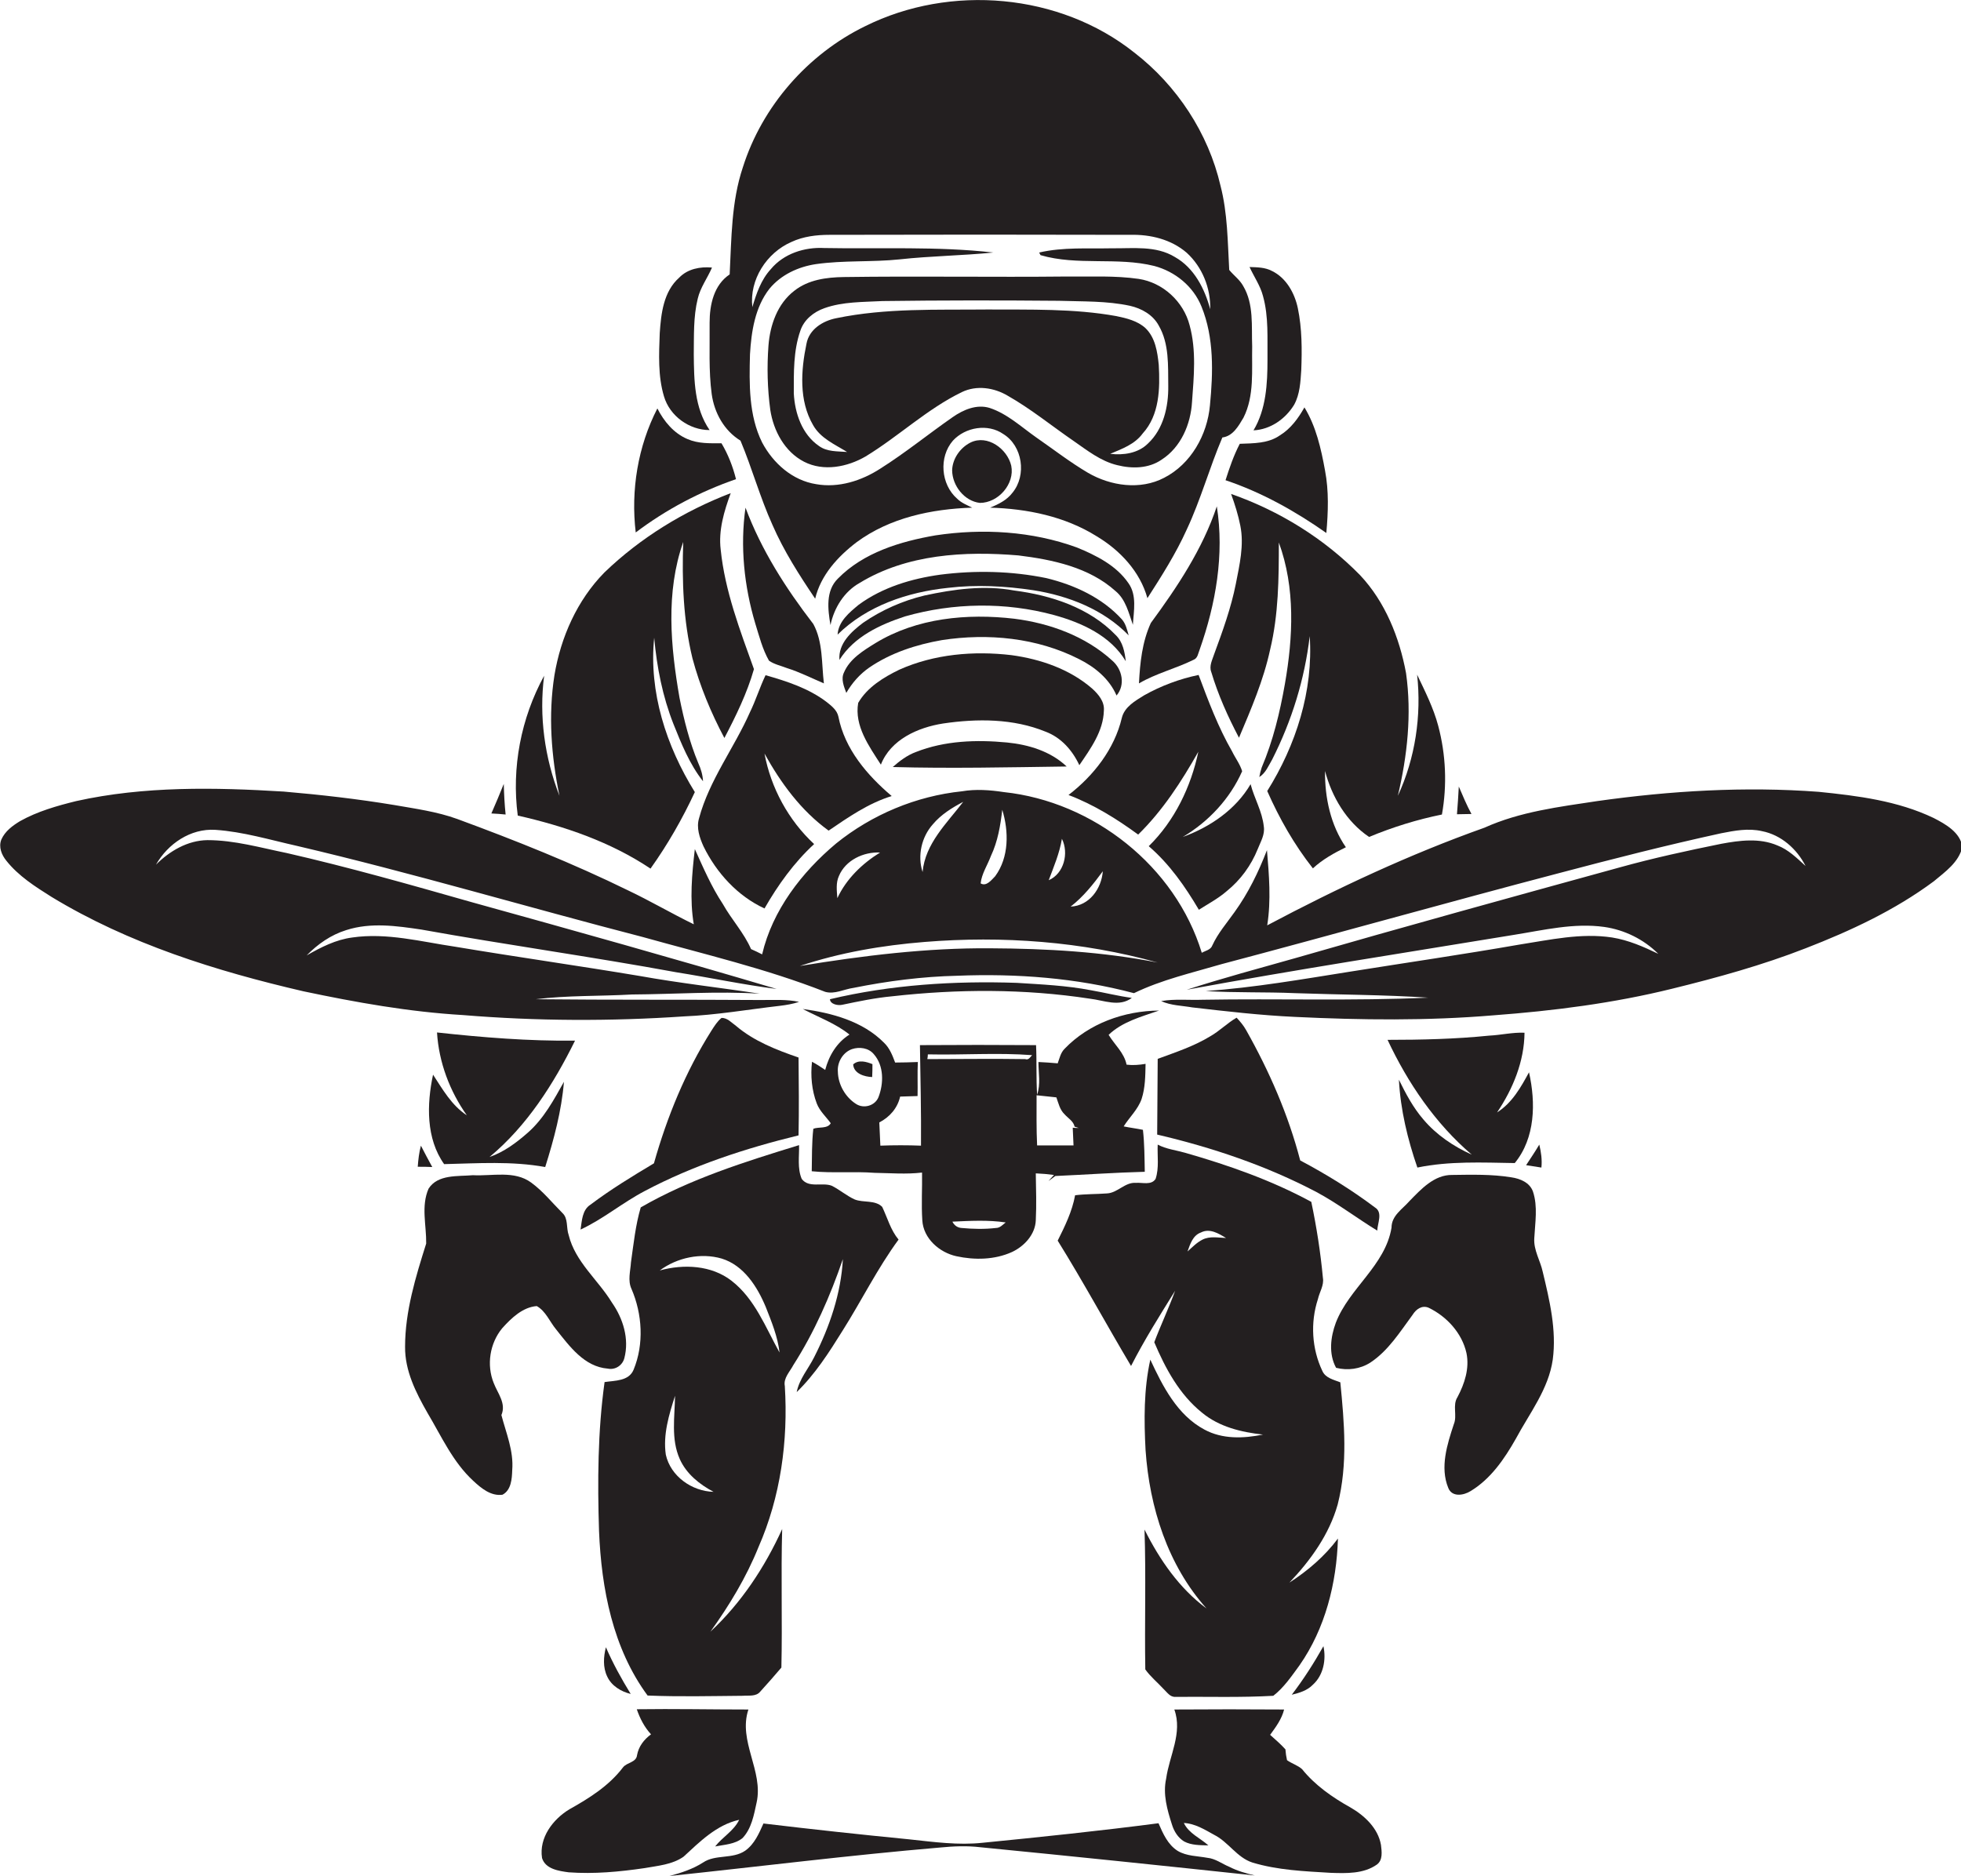 <?xml version="1.0" encoding="utf-8"?>
<!-- Generator: Adobe Illustrator 19.2.0, SVG Export Plug-In . SVG Version: 6.00 Build 0)  -->
<svg version="1.1" id="Layer_1" xmlns="http://www.w3.org/2000/svg" xmlns:xlink="http://www.w3.org/1999/xlink" x="0px" y="0px"
	 viewBox="0 0 743.1 711.1" enable-background="new 0 0 743.1 711.1" xml:space="preserve">
<g>
	<path fill="#231F20" d="M269.7,149.4c1,7.1,4.7,13.8,10.9,17.6c4.4,10.5,7.4,21.5,12.1,31.9c4.3,9.9,10.2,19.1,16.2,28
		c2.1-8.9,8.6-16,15.7-21.4c12.6-9.3,28.4-12.6,43.8-13.1c-2-1-4.1-1.8-5.7-3.4c-6.2-5.4-7-15.8-1.6-22c4.7-5.1,13.2-6.6,19.1-2.5
		c7.3,4.5,8.9,15.6,3.5,22.2c-2.1,2.8-5.3,4.4-8.5,5.7c14,0.4,28.3,3.3,40.3,10.8c8.9,5.3,16.5,13.4,19.3,23.5
		c5.4-8.4,10.8-16.9,14.9-26c5.3-11.3,8.6-23.4,13.5-34.9c4-0.5,6.1-4.3,8-7.5c4.2-8.3,3.1-18,3.3-27c-0.3-7.7,0.7-16-3.4-22.9
		c-1.3-2.4-3.6-4-5.3-6.1c-0.6-10.7-0.6-21.5-3.3-31.9c-4.6-19.9-16.5-38-32.7-50.5c-28.3-22.5-69.7-26-101.9-10
		c-21.8,10.6-39.1,30.4-46.4,53.5c-4.4,13.1-4.3,27-5,40.6c-6,4-7.6,11.5-7.6,18.3C269,131.3,268.5,140.5,269.7,149.4z M284.2,134.3
		c0.5-8.6,1.9-17.9,7.4-24.9c4.4-5.3,10.9-8.3,17.6-9.3c10.5-1.5,21.2-0.7,31.7-1.8c11.8-1.3,23.7-1.4,35.5-2.6
		c-21.3-2.4-42.7-1.3-64.1-1.7c-7.4-0.4-15.3,2.1-20.2,8c-3.7,4-5.5,9.3-7,14.4c-1.2-10.4,5.4-20.6,14.8-24.7
		c4.5-2.1,9.5-2.7,14.4-2.7c38-0.1,76-0.1,114,0c7.6-0.2,15.5,1.7,21.4,6.8c5.9,5.4,9.1,13.4,8.9,21.4c-2.1-7.8-6.1-15.7-13.4-19.8
		c-7.2-4.4-15.9-3.2-23.8-3.3c-9.2,0.2-18.5-0.5-27.6,1.6c0.1,0.3,0.4,0.8,0.5,1c14,4.1,29,0.6,43.1,4.1c7.9,2.1,14.8,7.7,17.9,15.4
		c4.8,11.8,4.4,25,3.2,37.4c-1,11.2-7.2,22.3-17.4,27.5c-9,4.7-20.2,3.1-28.8-1.9c-6.8-4-13.1-8.9-19.6-13.4c-5.7-4-11-9-17.7-11.2
		c-4.9-1.5-10,0.7-14,3.5c-9.2,6.4-17.9,13.5-27.4,19.5c-7.1,4.6-15.8,7.4-24.3,5.9c-9-1.4-16.3-7.9-20.5-15.8
		C283.7,157.4,283.9,145.5,284.2,134.3z"/>
	<path fill="#231F20" d="M268.9,163c-5.8-8.4-5.9-18.9-6-28.7c0.1-7-0.2-14.2,1.5-21.1c1-4.3,3.7-7.8,5.4-11.8
		c-4.5-0.4-9.2,0.5-12.4,3.8c-6,5.3-6.9,13.7-7.4,21.1c-0.3,8-0.7,16.2,1.6,23.9C253.8,157.7,261.2,163,268.9,163z"/>
	<path fill="#231F20" d="M480.3,136.3c0,9.1-0.5,18.8-5.3,26.8c6.4-0.3,12.1-4.3,15.4-9.7c2.2-4,2.4-8.7,2.7-13.1
		c0.3-7.8,0.3-15.8-1.3-23.5c-1.2-5.7-4.4-11.5-9.8-14.1c-2.6-1.4-5.6-1.4-8.5-1.5c1.7,3.7,4.1,7.1,5.1,11
		C480.8,120.1,480.2,128.3,480.3,136.3z"/>
	<path fill="#231F20" d="M304.7,175c7.4,3.8,16.4,2,23.3-2c12.5-7.6,23.3-18,36.5-24.4c5.6-2.7,12.2-1.7,17.4,1.4
		c8.8,5,16.6,11.4,24.9,17.1c5.2,3.6,10.3,7.7,16.6,9.2c5.6,1.4,11.9,1.3,16.8-2.1c7.3-4.7,11-13.4,11.5-21.8
		c0.7-9.6,1.7-19.6-0.9-29.1c-2.3-9-10.1-16.2-19.3-17.6c-9-1.3-18.1-0.8-27.2-0.9c-28.2,0.3-56.4-0.2-84.6,0.2
		c-6.5,0.1-13.4,1-18.7,5.2c-6.4,4.9-9.2,13-9.8,20.8c-0.6,8.1-0.4,16.3,0.7,24.4C293.1,163.2,297.3,171.2,304.7,175z M303.3,125.3
		c1.4-4.2,5.1-7.1,9.1-8.5c7-2.5,14.6-2.3,22-2.7c22.3-0.3,44.6-0.3,66.9-0.1c9,0.3,18.1,0,26.9,1.9c4.4,1,8.7,3.4,10.9,7.5
		c4,6.9,3.5,15.2,3.6,22.9c0.1,7.8-1.8,16.3-7.7,21.8c-3.7,3.7-9.3,4.5-14.3,3.9c4.5-1.9,9.3-3.6,12.3-7.7c6.4-7,6.6-17.1,6.1-26
		c-0.5-4.9-1.3-10.4-5.1-14c-3-2.7-7.1-3.7-11-4.5c-16.1-2.9-32.6-2.4-48.9-2.5c-19.1,0.2-38.4-0.6-57.2,3.3
		c-5.1,1-10.3,4.2-11.3,9.7c-2.1,10.1-2.9,21.5,2.5,30.8c2.8,5,8.2,7.3,12.9,10.2c-3.6-0.3-7.6,0-10.7-2.3
		c-6.4-4.4-9.1-12.4-9.5-19.9C300.8,141.3,300.6,133,303.3,125.3z"/>
	<path fill="#231F20" d="M485,165c-4.4,3.1-10,3-15.2,3.2c-2.3,4.4-3.9,9.1-5.4,13.8c13.7,4.6,26.4,11.7,38.2,20
		c0.7-7.9,1-15.9-0.5-23.7c-1.5-8.3-3.4-16.7-7.8-23.9C492,158.5,489.1,162.5,485,165z"/>
	<path fill="#231F20" d="M278.9,181.6c-1.2-4.8-3-9.4-5.5-13.6c-4.3,0-8.8,0.2-12.9-1.6c-5.2-2.2-8.9-6.7-11.4-11.6
		c-7.4,14.4-10.1,31-8.2,47C252.4,193.1,265.3,186.3,278.9,181.6z"/>
	<path fill="#231F20" d="M383.2,176.5c-1.5-6.4-9-11.9-15.4-8.8c-4,2-6.9,6.2-7,10.6c0.1,5.8,4.6,11.6,10.5,12.3
		C378.3,190.6,384.6,183.4,383.2,176.5z"/>
	<path fill="#231F20" d="M246.5,329.2c6.5-9.1,12.1-18.9,16.8-29c-10.8-17.4-17.5-37.9-15.4-58.5c1,11.2,3.2,22.3,7.3,32.7
		c3,7.5,6.1,15.2,11.2,21.7c-0.1-2.4-0.8-4.7-1.8-6.9c-3.3-7.9-5.4-16.3-7.1-24.7c-3.4-19.5-5.3-40,1.4-59.1
		c-0.5,14.7,0,29.7,3.5,44.1c2.8,10.5,7,20.6,12.1,30.2c4.4-8.4,8.6-17,11.2-26.1c-5.3-14.8-11-29.6-12.6-45.3
		c-0.9-7.3,1.3-14.6,3.8-21.4c-17.7,6.8-34.2,16.9-47.9,30.1c-10.3,10.5-16.5,24.5-18.9,38.9c-2.4,15.2-1.2,30.7,1.9,45.7
		c-5.6-14.4-7.8-30.2-5.8-45.5c-8.8,16.1-12.4,34.9-10,53C213.9,313.1,231.4,319.1,246.5,329.2z"/>
	<path fill="#231F20" d="M470,199.2c1.5,7.4-0.3,14.9-1.7,22.1c-1.8,9.1-5,17.9-8.2,26.6c-0.7,2.2-2,4.5-1.1,6.8
		c2.6,8.7,6.3,16.9,10.5,24.9c4.6-10.9,9.3-21.8,11.8-33.4c3.2-13.3,3.3-27,3.3-40.6c6.3,17.2,5.4,35.9,2.3,53.6
		c-1.9,10.8-4.5,21.6-8.8,31.7c-0.4,1.2-0.7,2.4-0.9,3.6c2.4-1.5,3.5-4.3,4.9-6.7c7.4-14.6,12.3-30.4,14.2-46.7
		c1.4,20.7-5.2,41.3-16.1,58.7c4.6,10.4,10.2,20.3,17.3,29.3c3.7-3.4,8-5.8,12.5-8c-5.8-8.4-8-18.8-7.9-28.9
		c2.6,9.8,8.1,19.2,16.7,25c8.9-3.7,18.2-6.6,27.6-8.5c2-11.1,1.5-22.7-1.4-33.6c-1.8-6.8-5-13.1-8-19.4c1.7,15.5-0.7,31.7-7.3,45.9
		c3.6-15.2,5.3-31,3.1-46.5c-2.5-13.5-7.9-27-17.4-37.1c-13.6-13.9-30.6-24.4-48.9-30.8C468,191.3,469.2,195.2,470,199.2z"/>
	<path fill="#231F20" d="M454.6,246.2c6.1-17.3,9.4-36,6.5-54.3c-5.4,16.2-15,30.6-25,44.2c-3.3,7.2-4.1,15.1-4.5,22.9
		c6.5-3.8,13.9-5.6,20.6-8.9C453.9,249.5,454,247.6,454.6,246.2z"/>
	<path fill="#231F20" d="M298.2,253.2c4.8,1.5,9.3,3.8,14,5.8c-0.9-7.5-0.3-15.7-4-22.5c-10.4-13.5-19.7-28-25.7-44.1
		c-2.1,14.7-0.5,29.8,3.7,43.9c1.5,4.8,2.7,9.7,5.2,14.1C293.4,251.8,295.9,252.3,298.2,253.2z"/>
	<path fill="#231F20" d="M317.5,219.3c-4.7,4.6-3.8,11.7-2.8,17.6c1.4-6.6,5.2-12.7,11.1-16c17.9-10.9,39.8-12.1,60.1-10.4
		c13,1.6,26.8,4.5,36.8,13.5c3.9,3.2,5,8.3,6.6,12.8c0.3-5.2,1.6-11.2-1.7-15.8c-4.6-6.7-12.2-10.5-19.5-13.5
		c-17-6.2-35.7-7.3-53.6-4.6C341.2,205.2,327.2,209.4,317.5,219.3z"/>
	<path fill="#231F20" d="M425.1,234.7c-7.5-8.2-17.9-13-28.6-15.6c-13.2-2.7-26.9-3-40.2-1.3c-10.9,1.5-21.9,4.8-30.9,11.4
		c-3.5,2.9-7.7,6.3-8,11.3c11.1-10.9,26.5-16.1,41.8-17.7c10.8-1.3,21.7-0.7,32.4,0.9c13.3,2.1,26.6,7.3,36.1,17.1
		C427.1,238.7,426.6,236.4,425.1,234.7z"/>
	<path fill="#231F20" d="M422.8,240.7c-10-10.4-24.5-15.1-38.5-16.9c-11.3-2.1-22.9-0.5-34,1.9c-8.3,2-16.2,5.5-23.2,10.3
		c-4.5,3.4-9.5,7.9-9,14.1c5.5-8.8,15.4-13.4,24.9-16.5c18.3-5.2,38-5.5,56.4-0.5c10.5,2.9,21.4,7.8,27.2,17.5
		C426.2,247.1,425.5,243.3,422.8,240.7z"/>
	<path fill="#231F20" d="M421.4,250.3c-10.1-9.2-23.6-14.1-37-15.8c-17.9-2.1-37-0.3-52.6,9.2c-4.7,2.9-9.8,6-12,11.2
		c-1.2,2.5,0,5.3,0.9,7.7c2.2-3.8,5.1-7.1,8.7-9.6c8.2-5.6,17.8-8.7,27.5-10.4c17.5-2.7,36.1-0.9,52,7.2c6,3,11.5,7.5,14.2,13.8
		C426.5,259.6,425.3,253.6,421.4,250.3z"/>
	<path fill="#231F20" d="M418.3,269.3c0.3-3.4-2.1-6.2-4.4-8.3c-8.5-7.4-19.6-11.2-30.6-12.7c-14.3-1.7-29.3-0.4-42.5,5.5
		c-6,2.9-12.2,6.7-15.6,12.6c-1.5,8.7,4.1,16.4,8.6,23.4c3.7-9.5,14-14.1,23.6-15.6c12.9-1.9,26.6-1.9,38.8,3.1
		c5.9,2.2,10.2,7.1,12.8,12.7C413.3,283.7,418.1,277.1,418.3,269.3z"/>
	<path fill="#231F20" d="M314,314.8c7.5-5.1,15.1-10.4,23.9-13.1c-9.3-7.9-17.8-17.8-20.2-30.1c-0.5-2.4-2.5-4-4.4-5.5
		c-6.8-5.2-15.1-7.9-23.2-10.2c-2.2,4.6-3.7,9.5-5.9,14c-6,13.6-15.4,25.7-19.3,40.2c-1.1,3.6,0.2,7.4,1.7,10.7
		c4.9,10,12.9,18.8,23.1,23.5c5.1-8.9,11.2-17.4,18.8-24.4c-9.7-9-16.4-21.3-18.8-34.3C295.9,296.8,303.6,307.3,314,314.8z"/>
	<path fill="#231F20" d="M454.3,344.8c3.6-2.3,7.4-4.3,10.6-7.1c5.2-4.2,9.2-9.7,11.7-15.9c1.1-2.8,2.8-5.5,2.3-8.6
		c-0.6-5.7-3.6-10.6-5-16c-5.6,9.6-15.4,16.3-25.7,20c9.8-5.8,17.9-14.5,22.5-24.9c-0.8-2.7-2.6-5-3.8-7.5c-5.3-9.2-9-19.1-12.7-29
		c-7.2,1.5-14.2,4.1-20.6,7.7c-3.4,2.1-7.5,4.4-8.5,8.6c-2.8,11.8-10.7,21.9-20.2,29.2c9.5,3.6,18.2,9,26.4,15
		c9.3-9.1,16.4-20.1,22.8-31.4c-2.8,13.3-9,26.2-18.8,35.8C443.2,327.5,449.1,336,454.3,344.8z"/>
	<path fill="#231F20" d="M347.1,285c-3.3,1.2-6.2,3.4-8.8,5.7c21.9,0.6,43.9,0.1,65.9-0.2c-6.1-5.8-14.5-8.3-22.6-9.1
		C370,280.3,358,280.7,347.1,285z"/>
	<path fill="#231F20" d="M190.9,297.1c-1.5,3.8-3.1,7.5-4.7,11.2c1.8,0.1,3.6,0.2,5.4,0.4C191.2,304.9,191,301,190.9,297.1z"/>
	<path fill="#231F20" d="M732.7,310c-13.6-6.5-28.7-8.4-43.5-9.9c-28-2.1-56.2-0.4-83.9,3.5c-14.5,2.2-29.3,4-42.8,10.1
		c-28.4,10.1-55.7,22.9-82.3,37c1.5-9.5,0.7-19-0.1-28.5c-3.2,8.3-7.1,16.3-12.3,23.5c-2.9,4.1-6.3,8-8.4,12.6c-0.6,1.7-2.6,2-4,2.8
		c-10-32.8-41.1-57.3-75-60.9c-5.3-0.8-10.6-1.2-15.9-0.3c-17.3,1.8-34.1,8.8-47.7,19.8c-13,10.9-24.1,25.3-28,42
		c-1.4-0.7-2.8-1.4-4.2-2c-2.7-6.2-7.4-11.2-10.7-17.1c-4.3-6.5-7.4-13.7-10.6-20.8c-1.1,9.5-2,19.1-0.4,28.5
		c-8.4-4.1-16.4-8.8-24.8-12.8c-21-10.3-42.8-19-64.8-27.1c-7.7-2.8-15.9-3.9-23.9-5.3c-13.9-2.3-27.9-3.9-41.9-5.1
		c-26.2-1.6-52.9-2.1-78.6,3.6c-7.3,1.8-14.7,3.9-21.3,7.6c-2.8,1.7-5.7,3.8-7.1,7c-1.1,2.8,0.1,5.8,1.9,8
		c4.6,5.8,10.9,9.8,17.1,13.7c29.3,17.8,62.3,28.1,95.5,35.8c19.9,4.2,40,7.8,60.4,9c27.9,2.3,56,2.4,83.9,0.5
		c12.1-0.5,24.1-2.6,36.2-4c2.5-0.3,4.9-0.7,7.3-1.5c-4.7-1-9.5-0.7-14.3-0.7c-28.5-0.2-57,0-85.5-0.3c12.1-1.5,24.3-1.1,36.5-1.8
		c16.1-0.1,32.3-1.3,48.4-0.3c-15.1-2.3-30.4-4-45.4-6.7c-23.3-3.9-46.7-7.2-70-11.1c-12.9-1.9-25.9-5.4-39-3.5
		c-6.2,0.8-11.9,3.7-17.3,6.8c4.2-4.3,9.2-7.8,15-9.6c9.3-3,19.1-1.6,28.5-0.2c32.2,5.8,64.6,10.3,96.7,16.2
		c12.6,2,25.2,4.7,37.9,6.3c-38.4-11.4-77-22.2-115.6-32.9c-23.2-6.6-46.4-13.2-70-18.6c-9.9-2-19.8-4.9-30.1-4.9
		c-7.5,0.1-14.3,4.1-19.5,9.3c4.5-7.9,13.1-13.8,22.5-13.2c10.5,0.7,20.7,3.8,31,6.1c43.9,10.3,87.2,23.2,130.9,34.5
		c23.2,6.5,46.8,12,69.2,20.8c3.6,1,7.1-1,10.7-1.5c12.9-2.6,26.1-4.3,39.3-4.6c22.5-0.9,45.2,0.8,67,6.6c10.5-5.1,22-7.7,33.2-11
		c42.7-11.3,85.2-23.3,127.9-34.5c20.4-5.4,40.8-10.6,61.4-15.1c5.1-1,10.3-2,15.5-0.8c7.2,1.4,13.2,6.7,16.5,13.2
		c-3.3-3-6.5-6.2-10.7-7.8c-6.8-2.9-14.3-1.9-21.3-0.6c-12.8,2.6-25.7,5.4-38.3,8.9c-41.1,11.3-82.1,22.6-123,34.4
		c-13.8,3.9-27.6,7.6-41.2,12c41.2-7.6,82.7-14,124-20.8c11.3-1.8,22.7-4.6,34.2-3c7.7,1.1,15,4.7,20.5,10.2
		c-5.6-2.7-11.3-5.2-17.5-6.2c-11.8-1.8-23.6,0.9-35.2,2.7c-21.2,3.7-42.5,6.8-63.8,10.2c-18.3,2.9-36.5,6.1-55,7.4
		c11.3,0.7,22.6,0.3,33.9,0.8c16.8,0.6,33.7,0.6,50.4,1.7c-28.5,1.3-57,0.3-85.5,0.8c-5.2,0.2-10.5-0.4-15.7,0.5
		c3.7,1.7,7.8,1.7,11.8,2.4c13,1.5,25.9,3,39,3.6c25,1.2,50.1,1.5,75.1-0.6c22.8-1.7,45.6-4.6,67.8-10.1
		c17.1-4.2,34.1-8.9,50.5-15.3c17-6.6,33.8-14.4,48.6-25.4c4.3-3.6,9.5-7.2,10.8-13C742.9,315.5,737.2,312.3,732.7,310z
		 M417.9,330.2c-0.5,6.6-5.1,13.1-12.2,13.4C410.5,339.9,414.3,335.1,417.9,330.2z M402.4,317.9c2.7,5.4,0.8,13.2-5,15.7
		C399.3,328.5,401.5,323.4,402.4,317.9z M375.5,324.4c2.6-5.5,3.6-11.5,4.3-17.5c2.5,8.2,2.6,18-2.7,25.2c-1.4,1.4-3.3,4-5.5,2.7
		C372,331.1,374.2,327.9,375.5,324.4z M353.5,312.4c3.1-3.7,7.3-6.3,11.5-8.5c-6.2,8.1-14.4,15.8-15.4,26.6
		C347.6,324.3,349.2,317.2,353.5,312.4z M317.9,332c2.5-6,9.3-9.2,15.6-8.9c-6.8,4.2-12.8,10-16.2,17.3
		C317.1,337.5,316.7,334.6,317.9,332z M375.3,359.4c-24.2-0.2-48.4,2.8-72.2,6.7c15.3-5.1,31.2-7.8,47.2-9.1
		c29.6-2.4,59.7-0.2,88.4,7.8C417.8,360.7,396.5,359.5,375.3,359.4z"/>
	<path fill="#231F20" d="M552.8,298.1c-0.2,3.5-0.4,7-0.7,10.5c1.8,0,3.7-0.1,5.5-0.1C555.8,305.2,554.3,301.6,552.8,298.1z"/>
	<path fill="#231F20" d="M319.2,380.8c6.2-1.3,12.4-2.6,18.8-3.2c24.9-2.8,50.2-2.9,75,0.9c5.3,0.6,11.1,3.3,15.9-0.3
		c-5.2-0.7-10.3-2-15.5-2.9c-9.3-1.8-18.7-2.2-28.1-2.8c-23.7-0.8-47.7,0.7-70.8,6.2C314.6,380.6,317.5,381.2,319.2,380.8z"/>
	<path fill="#231F20" d="M321.9,392.1c-4.8,3-7.8,8-9.2,13.4c-1.6-1.1-3.3-2.2-5-3.1c-0.6,5.3-0.1,10.8,1.8,15.8
		c1.1,2.9,3.5,5,5.3,7.5c-1.2,2.2-4.6,1.3-6.6,2.1c-0.6,5.3-0.5,10.7-0.6,16.1c7.9,0.8,15.9,0,23.8,0.6c6,0.1,12,0.6,18-0.1
		c0.1,6-0.3,12.1,0.1,18.1c0.4,6.9,6.5,12.2,12.9,13.6c6.9,1.5,14.5,1.4,21.1-1.6c4.7-2.2,8.8-6.7,9-12c0.3-5.9,0.1-11.8,0-17.8
		c2.3,0.1,4.6,0.3,6.9,0.6c-0.5,0.6-1.6,1.7-2.1,2.3c0.9-0.6,1.8-1.3,2.6-1.9c11.3-0.5,22.6-1.3,33.9-1.6
		c-0.1-5.3-0.1-10.6-0.7-15.9c-2.4-0.5-4.9-0.8-7.3-1.3c2.2-3.5,5.4-6.4,6.8-10.4c1.4-4.3,1.4-8.8,1.5-13.3
		c-2.4,0.4-4.8,0.6-7.2,0.3c-0.9-4.5-4.5-7.5-6.8-11.3c5.2-5,12.5-6.9,19.1-9.2c-13.2,0.1-26.6,4.9-35.8,14.5
		c-1.5,1.5-1.9,3.6-2.6,5.5c-2.4-0.2-4.8-0.4-7.3-0.5c0,4.1,0.9,8.4-0.5,12.4c-0.4-6.3-0.1-12.6-0.4-18.8c-14.7-0.1-29.3-0.1-44,0
		c0.2,12.7,0.5,25.4,0.4,38.1c-5.1-0.2-10.3-0.2-15.4,0c-0.1-3-0.3-5.9-0.4-8.8c3.9-2,6.9-5.4,7.9-9.8c2.2-0.1,4.4-0.1,6.6-0.2
		c0.1-4.3-0.1-8.6,0.1-12.9c-2.9,0.1-5.7,0.2-8.6,0.2c-1-2.7-2.1-5.5-4.2-7.5c-8.1-8.2-19.8-11.3-30.8-12.8
		C310.3,385.6,316.7,387.9,321.9,392.1z M392.8,415.1c2.5,0.3,5,0.5,7.5,0.8c0.8,2.2,1.3,4.7,3.1,6.4c1.3,1.5,3.4,2.6,3.8,4.7
		c0.4,0.1,1.2,0.4,1.6,0.5c-0.6,0-1.7,0-2.3-0.1c0.1,2.2,0.2,4.5,0.3,6.7c-4.6,0-9.2,0-13.8,0C392.7,427.8,392.8,421.4,392.8,415.1z
		 M377.4,465.4c-4.3,0.5-8.7,0.4-13,0c-1.6-0.1-2.8-1-3.5-2.4c6.7-0.3,13.5-0.7,20.2,0.3C380,464.1,379,465.4,377.4,465.4z
		 M351.6,399.6c13.2,0.3,26.4-0.7,39.5,0.3c-0.7,0.7-1.3,2-2.6,1.5c-12.4-0.2-24.8,0-37.1,0C351.5,401,351.6,400.1,351.6,399.6z
		 M331.1,399.5c3.9,4.4,3.8,11.1,1.8,16.3c-1.3,3.3-5.6,4.5-8.5,2.6c-4.1-2.6-6.8-7.4-6.9-12.2c-0.3-3.6,1.9-7.4,5.4-8.6
		C325.6,396.7,329.1,397.1,331.1,399.5z"/>
	<path fill="#231F20" d="M278.9,388.8c-1.7-1.2-3.3-3.1-5.5-3c-1.6,1.3-2.7,3.1-3.8,4.8c-9.8,15.5-16.8,32.6-21.8,50.3
		c-8.2,4.9-16.4,9.9-24.1,15.7c-3.1,2-3.2,6.1-3.7,9.4c8.6-4,15.9-10.2,24.3-14.6c18.3-9.7,38.2-16.2,58.3-21.1
		c0.2-9.8,0.1-19.6,0-29.5C294.2,397.9,285.7,394.6,278.9,388.8z"/>
	<path fill="#231F20" d="M521,457.6c-8.9-6.7-18.5-12.6-28.3-17.8c-4.5-17.3-11.7-33.8-20.5-49.4c-1-1.8-2.3-3.3-3.6-4.7
		c-3.5,2-6.4,5-9.9,7c-6.2,3.8-13.2,6.1-20,8.6c-0.1,9.6-0.1,19.1-0.2,28.7c20.9,4.9,41.4,11.8,60.4,21.8c8,4.3,15.3,9.9,23,14.6
		C522,463.5,524.1,459.5,521,457.6z"/>
	<path fill="#231F20" d="M164.1,407.3c-2.4,11.2-2.7,24.2,4.2,33.9c12.8-0.3,25.6-1.2,38.3,1.1c3.3-10.5,6.2-21.3,7.1-32.3
		c-3.8,6.8-7.6,13.9-13.6,19.2c-4.3,3.8-9.1,7.4-14.6,9.3c14.2-11.8,24.3-27.7,32.4-44.1c-17.5,0.2-34.9-1.2-52.3-3.1
		c0.7,11.3,4.8,22.2,11.3,31.4C171.1,418.9,167.7,412.8,164.1,407.3z"/>
	<path fill="#231F20" d="M564.3,392.5c-12.8,1.3-25.7,1.6-38.5,1.6c7.7,16.4,18.1,31.7,31.9,43.5c-6.9-3.1-13.4-7.5-18.3-13.3
		c-3.9-4.5-6.7-9.8-9.3-15.1c0.6,11.4,3.3,22.6,7,33.3c12.1-2.5,24.6-1.9,36.9-1.7c7.8-9.5,8-22.9,5.4-34.4
		c-3.1,5.7-6.4,11.6-12.1,15.2c6-8.9,10.3-19.3,10.4-30.2C573.2,391.2,568.7,392.3,564.3,392.5z"/>
	<path fill="#231F20" d="M330.5,408.2c0.1-1.7,0.1-3.3,0.1-4.9c-2.3-0.9-5.2-1.8-7.3,0.1C323.5,406.9,327.6,408.1,330.5,408.2z"/>
	<path fill="#231F20" d="M507.9,523.9c-2.5-1-5.6-1.6-6.8-4.3c-4-8.4-4.6-18.3-1.7-27.2c0.6-2.7,2.4-5.3,1.9-8.1
		c-0.9-9.7-2.4-19.3-4.4-28.8c-15.1-8.2-31.4-13.9-47.8-18.6c-3.5-1-7.2-1.4-10.4-3.1c-0.2,4.3,0.6,8.8-0.8,13
		c-1.6,2.5-5,1.3-7.5,1.5c-4.1-0.3-6.9,3.8-10.9,4c-4,0.3-8.1,0.2-12.1,0.7c-1.1,6.1-3.9,11.8-6.6,17.2
		c9.7,15.6,18.4,31.7,27.8,47.5c5-9.8,10.9-19.2,16.7-28.5c-2.4,6.6-5.4,12.9-7.9,19.5c4.2,9.9,9.5,19.8,18.1,26.7
		c6.5,5.4,14.9,7.4,23.1,8.3c-7.4,1.5-15.4,1.8-22.2-1.9c-10.3-5.5-15.8-16.4-20.5-26.5c-2.5,11.3-2.4,22.9-1.8,34.3
		c1.5,21.7,8.4,43.6,23.1,60c-10.3-7.6-17.8-18.5-23.5-29.9c0.6,17.7,0,35.4,0.3,53c1.9,2.7,4.6,4.9,6.9,7.4c1.3,1.2,2.5,3.2,4.6,3
		c12.3-0.1,24.7,0.3,37-0.4c4-3.1,6.9-7.4,9.9-11.5c9.8-14,14.1-31.2,14.6-48.1c-5,6.7-11.4,12.2-18.4,16.7
		c8.1-8.5,15.1-18.3,18.3-29.6C510.8,554.9,509.4,539.1,507.9,523.9z M455.7,469.8c-2.2,1.1-3.9,2.9-5.7,4.5c1-2.8,2-6.1,5.1-7.2
		c3.3-1.7,6.7,0.4,9.5,2.1C461.7,469.1,458.5,468.4,455.7,469.8z"/>
	<path fill="#231F20" d="M158.3,442.2c1.8,0,3.6,0,5.5,0.1c-1.5-2.7-2.9-5.4-4.3-8.1C158.8,436.8,158.5,439.5,158.3,442.2z"/>
	<path fill="#231F20" d="M303.8,446.8c-1.7-4-0.9-8.6-1-12.8c-20.5,6.3-41.3,12.8-60,23.6c-2,6.8-2.7,13.8-3.7,20.8
		c-0.2,3.3-1.3,6.9,0.2,10.1c4.1,9.5,4.8,20.9,0.8,30.6c-1.8,4.4-7.1,4.1-11,4.7c-2.6,18.7-2.7,37.7-2.1,56.5
		c0.9,21.8,5.2,44.4,18.4,62.3c12,0.5,24,0.2,36,0.1c2.3-0.2,5.1,0.4,6.7-1.6c2.7-3,5.4-6,8-9.1c0.4-17.5-0.2-35,0.3-52.5
		c-6.6,14.5-15.5,28-27.2,38.9c7.2-10,13.6-20.6,18.2-32c8.4-19.1,11.3-40.3,10-61.1c-0.6-3,1.9-5.4,3.2-7.9
		c8-12.5,14-26.2,18.8-40.2c-0.7,13-5,25.6-10.9,37.2c-2.2,4.4-5.6,8.2-6.6,13.2c7-6.8,12.3-15.1,17.4-23.3
		c7.2-11.4,13.2-23.6,21.2-34.5c-3-3.6-4.2-8.2-6.2-12.4c-2.7-2.7-7.1-1.5-10.4-2.8c-3.1-1.4-5.7-3.7-8.7-5.2
		C311.6,448,306.5,450.4,303.8,446.8z M252.3,551.3c-1.1-7.6,1.2-15.1,3.5-22.3c-0.1,8-1.6,16.4,1.8,24c2.5,5.6,7.5,9.6,12.8,12.4
		C262.2,565.2,254.1,559.5,252.3,551.3z M277.2,485.4c-7.6-5.9-18.1-6.4-27.2-3.9c6.6-4.9,15.6-6.8,23.5-4.5
		c8.4,2.6,13.5,10.7,16.7,18.4c2.2,5.6,4.5,11.2,5.2,17.2C290.1,503.1,286.1,492.3,277.2,485.4z"/>
	<path fill="#231F20" d="M583.3,433.8c-1.6,2.7-3.3,5.2-5,7.8c1.9,0.3,3.9,0.6,5.8,0.9C584.4,439.6,584,436.7,583.3,433.8z"/>
	<path fill="#231F20" d="M203.4,495c3.4,1.9,4.9,5.9,7.3,8.8c5.1,6.4,10.7,14.2,19.6,14.9c2.8,0.6,5.6-1.2,6.3-4
		c1.9-7.3-0.5-15-4.7-21c-5.3-8.7-13.9-15.4-16.4-25.6c-1-2.8-0.1-6.3-2.4-8.4c-3.9-3.9-7.3-8.2-11.8-11.5
		c-6.4-4.7-14.8-2.4-22.1-2.8c-5.7,0.5-13.3-0.4-16.8,5.1c-2.9,6.6-0.8,13.9-0.9,20.8c-4,12.7-8,25.7-8,39.1
		c-0.1,9.1,4.1,17.4,8.5,25.1c5.3,8.9,9.6,18.6,17.3,25.7c3,2.8,6.7,5.9,11.1,5.3c3.3-1.7,3.6-6,3.7-9.3c0.6-7.3-2.3-14-4.1-20.9
		c1.9-4.4-1.4-8.2-2.9-12.1c-2.8-6.9-1.5-15.1,3.2-20.8C193.8,499.5,198.1,495.4,203.4,495z"/>
	<path fill="#231F20" d="M581.4,469.3c0.3-5.9,1.4-12-0.5-17.7c-1.2-3.4-4.8-4.9-8.2-5.4c-7.4-1.2-14.9-1-22.4-0.9
		c-6.8-0.1-11.8,5.4-16.2,9.9c-2.7,3.1-6.8,5.5-6.8,10.1c-2.4,14.4-16,22.8-21.1,36c-2,5.4-2.8,11.8,0.1,17.1c4.4,1.1,9.1,0.5,13-2
		c6.8-4.5,11.2-11.6,16-18.1c1.3-2.1,3.5-3.7,6-2.7c6.9,3.3,12.7,9.6,14.4,17.2c1.2,5.8-0.7,11.6-3.4,16.7c-2,3.1,0,7-1.4,10.3
		c-2.5,7.6-5.3,16.3-2.1,24.1c1.4,3.6,5.8,2.9,8.5,1.2c7.6-4.6,12.8-12.2,17.1-19.8c5.2-9.7,12.4-18.8,14-30
		c1.5-11.2-1.2-22.5-3.8-33.3C583.7,477.8,581.1,473.8,581.4,469.3z"/>
	<path fill="#231F20" d="M230.1,635.4c1.6,3.5,5.2,5.7,8.9,6.6c-3.5-5.7-6.7-11.5-9.4-17.7C228.7,627.9,228.4,631.9,230.1,635.4z"/>
	<path fill="#231F20" d="M497.5,638.5c4-3.6,5.1-9.5,4-14.6c-3.6,6.4-7.5,12.5-12,18.4C492.4,641.6,495.4,640.7,497.5,638.5z"/>
	<path fill="#231F20" d="M280.1,689.7c-2,4.2-6.3,6.5-9.1,10.1c3.5-0.7,7.5-0.8,10.4-3.2c3.4-3.6,4.3-8.8,5.3-13.4
		c2.7-12-7.1-23.3-3.1-35.3c-14.1,0-28.2-0.3-42.3-0.1c1.2,3.5,2.9,6.8,5.4,9.5c-2.7,2-4.7,4.6-5.3,7.9c-0.3,2.8-3.8,2.7-5.3,4.6
		c-5.3,7-12.8,11.7-20.3,15.9c-6.3,3.8-11.6,10.8-10.4,18.5c1.3,4.2,6.4,4.9,10.1,5.4c9.6,0.7,19.3-0.2,28.8-1.6
		c5-0.9,10.4-1.3,14.7-4.3C265.1,698.1,271.5,691.6,280.1,689.7z"/>
	<path fill="#231F20" d="M511.7,685c-6.8-3.8-13.4-8.4-18.3-14.5c-1.7-1.5-3.9-2.1-5.7-3.4c-0.3-1.3-0.5-2.7-0.6-4.1
		c-1.8-2-3.8-3.7-5.8-5.5c2.2-3,4.4-6,5.3-9.6c-13.9-0.1-27.7-0.1-41.6,0c3.2,8.9-1.9,17.5-3.1,26.2c-1.3,5.9,0.4,11.8,2.2,17.4
		c0.8,2.6,2.3,5,4.6,6.4c2.8,1.5,6.1,1.4,9.2,1.5c-3.1-2.8-7.4-4.5-9.3-8.5c4.2,0.2,7.9,2.5,11.5,4.5c5.4,2.7,8.6,8.6,14.5,10.5
		c9.6,2.9,19.7,3.3,29.7,3.9c5.9,0.2,12.4,0.4,17.4-3.1c2.4-1.7,1.9-5,1.6-7.5C522.2,692.9,517.1,688.1,511.7,685z"/>
	<path fill="#231F20" d="M457.5,704.1c-3.8-0.7-7.8-0.6-11.2-2.6c-3.8-2.4-5.6-6.6-7.3-10.5c-22.2,2.9-44.4,5.2-66.6,7.4
		c-9.3,1-18.6-0.3-27.9-1.3c-18.4-1.8-36.8-3.8-55.2-6c-1.7,3.8-3.4,7.8-6.9,10.3c-4.8,3.3-11.3,1.3-16,4.5
		c-3.9,2.5-8.3,3.9-12.7,5.1c34.2-3.6,68.4-7.9,102.6-10.8c5.1-0.5,10.2-0.7,15.2-0.1c34.7,3.4,69.4,7,104,10.7
		c-3.3-0.8-6.6-1.7-9.7-3.3C463.1,706.4,460.6,704.4,457.5,704.1z"/>
</g>
</svg>

